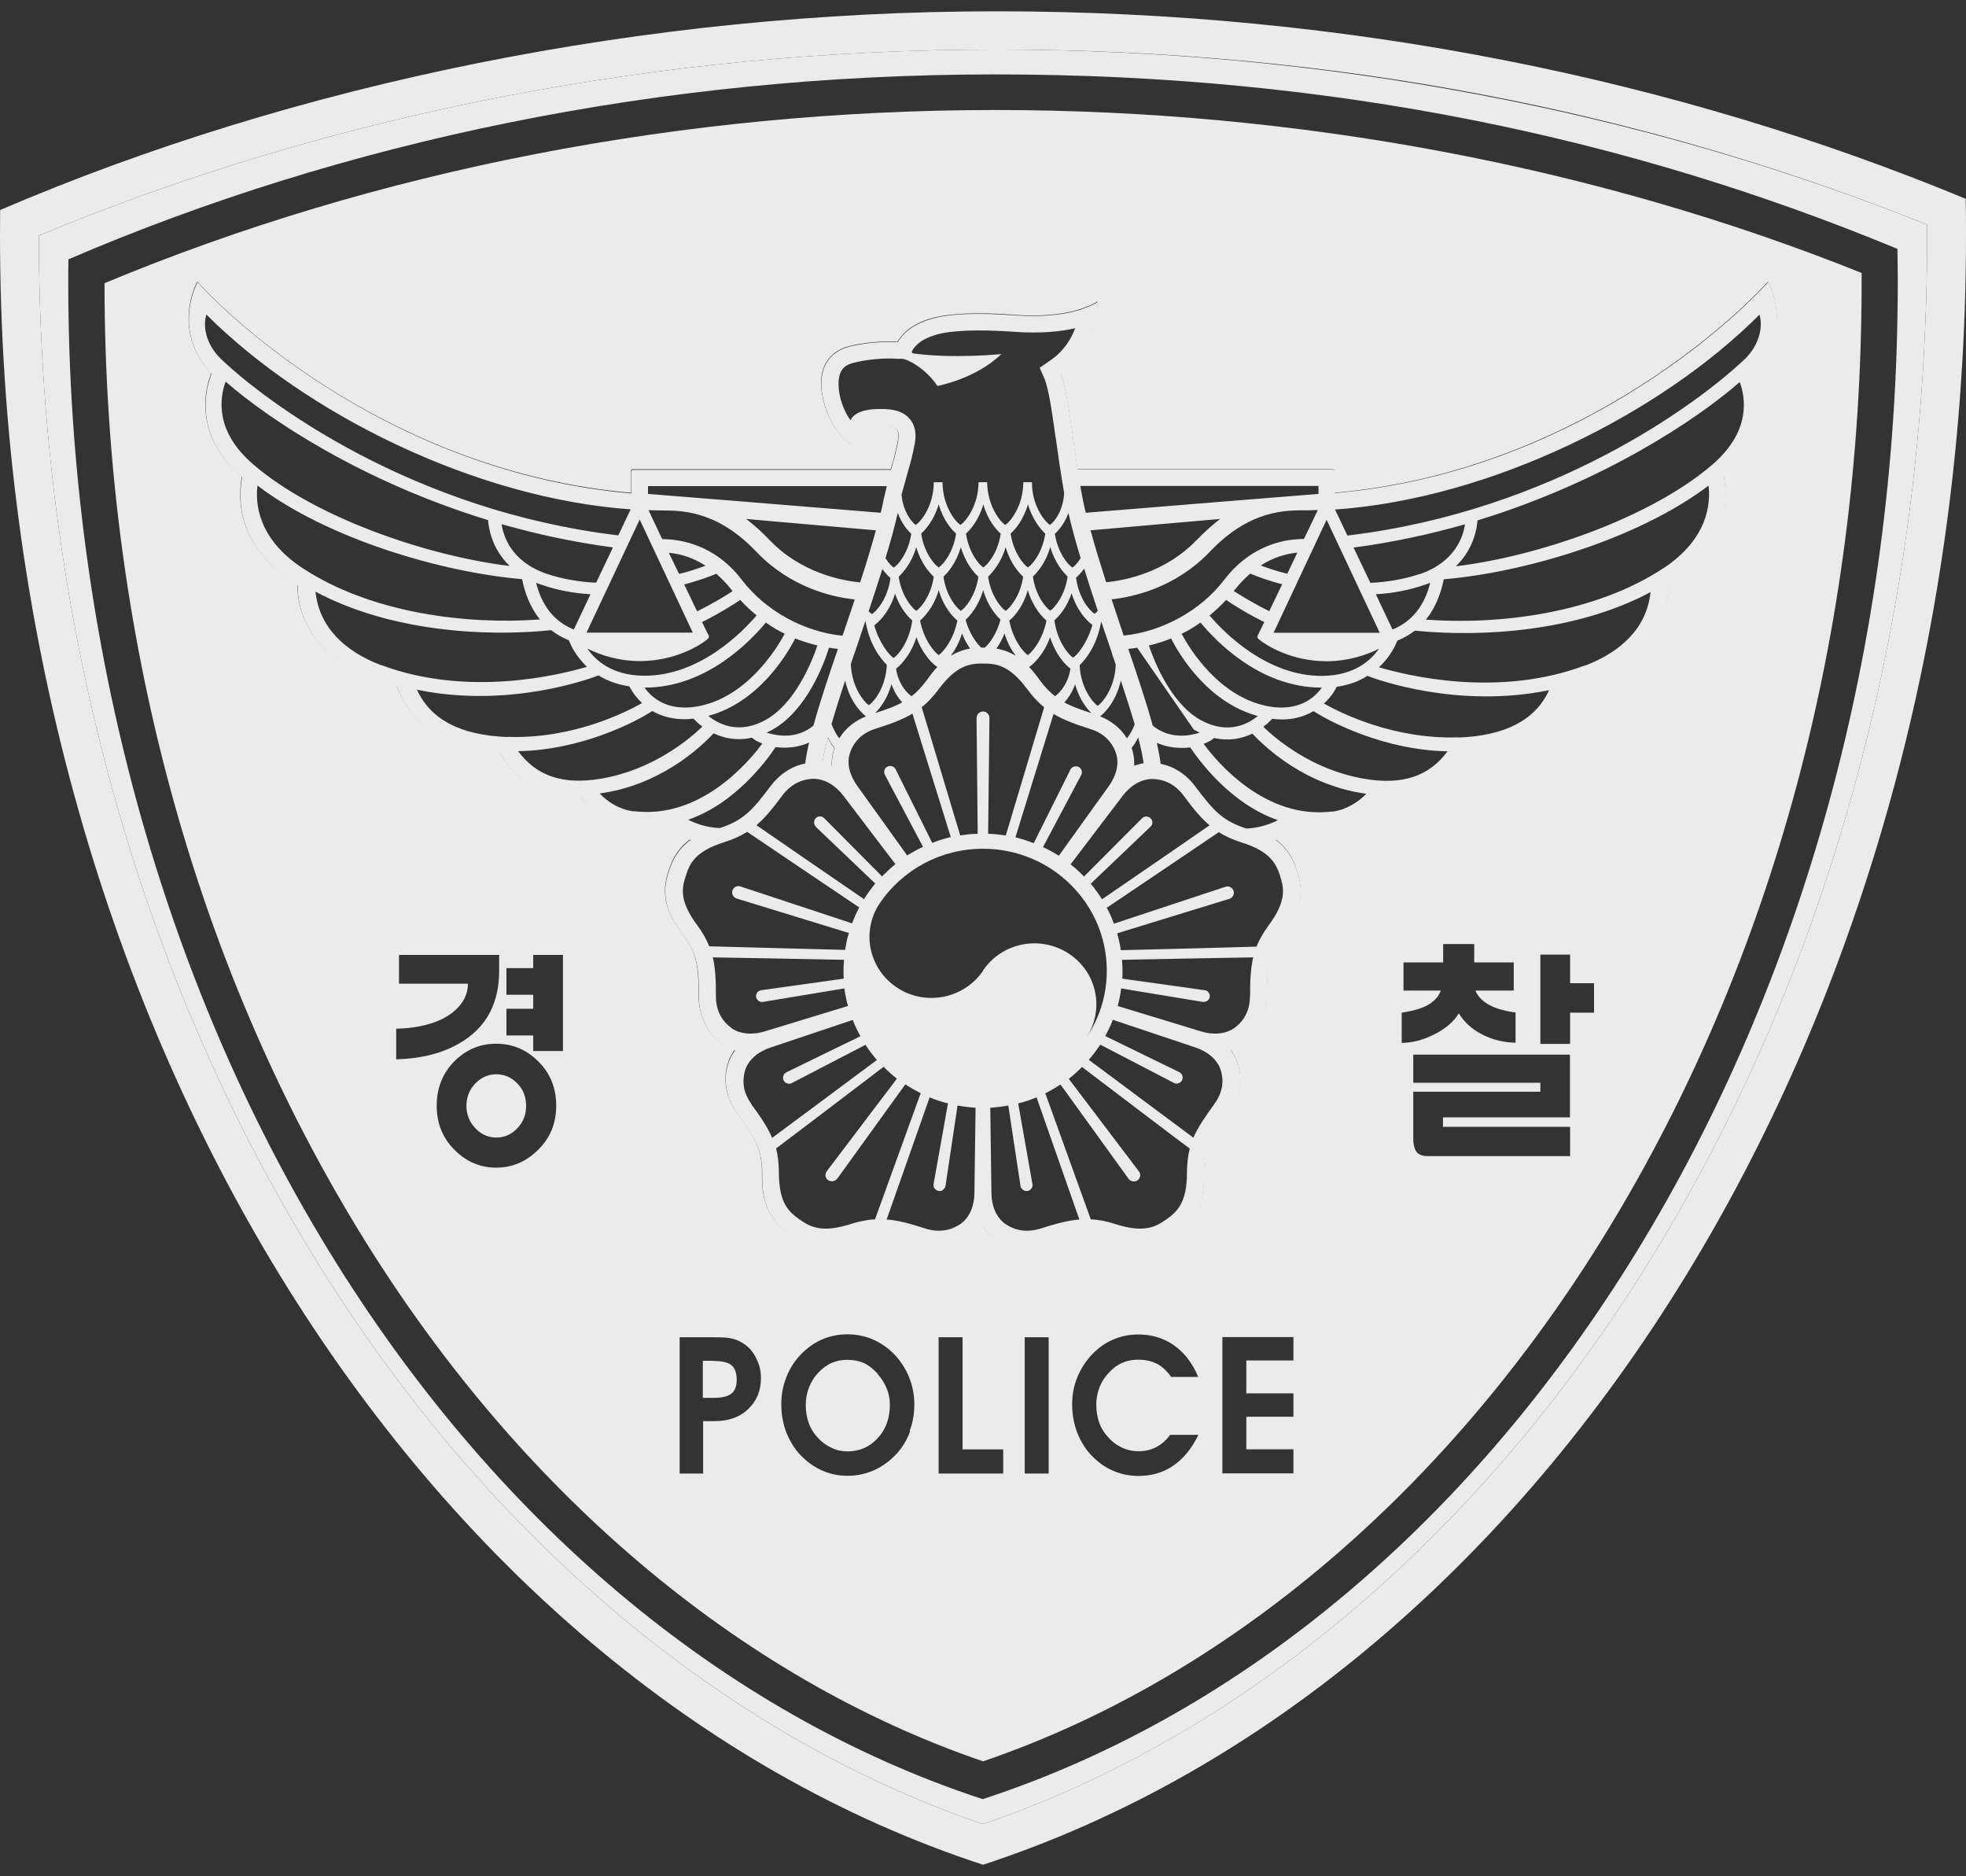 <svg width="87" height="83" viewBox="0 0 87 83" fill="none" xmlns="http://www.w3.org/2000/svg">
<rect x="0" y="0" width="87" height="83" fill="#333333" stroke="none"/>
<g opacity="0.9" clip-path="url(#clip0_17_11857)">
<path d="M86.985 8.795C74.224 3.507 59.611 0.5 44.092 0.5C28.573 0.5 13.054 3.694 0.007 9.291C0.007 9.651 0 10.011 0 10.37C0 45.126 18.495 74.32 43.5 82.5C68.504 74.32 87 45.126 87 10.378C87 9.853 87 9.327 86.985 8.802V8.795ZM73.156 55.529C65.63 67.824 55.121 76.73 43.5 80.701C31.886 76.737 21.37 67.824 13.844 55.529C5.917 42.579 1.726 26.982 1.719 10.421C14.649 5.04 29.268 2.191 44.092 2.191C58.917 2.191 72.659 4.874 85.281 9.939C85.281 10.111 85.281 10.37 85.281 10.37C85.281 26.946 81.091 42.565 73.156 55.529Z" fill="white"/>
<path d="M21.964 47.529C21.613 47.529 21.314 47.659 21.05 47.918C20.78 48.191 20.641 48.529 20.641 48.925C20.641 49.321 20.78 49.652 21.05 49.932C21.314 50.198 21.613 50.328 21.964 50.328C22.315 50.328 22.615 50.198 22.878 49.932C23.149 49.659 23.281 49.328 23.281 48.925C23.281 48.522 23.149 48.184 22.878 47.918C22.623 47.659 22.315 47.529 21.964 47.529Z" fill="white"/>
<path d="M38.859 60.802C38.662 60.579 38.457 60.414 38.245 60.313C38.026 60.212 37.777 60.162 37.499 60.162C37.243 60.162 37.017 60.205 36.804 60.299C36.585 60.392 36.395 60.536 36.227 60.716C36.036 60.91 35.898 61.133 35.803 61.378C35.707 61.623 35.656 61.882 35.656 62.155C35.656 62.443 35.7 62.709 35.788 62.953C35.876 63.198 36.007 63.414 36.183 63.601C36.358 63.795 36.563 63.946 36.797 64.054C37.017 64.162 37.251 64.213 37.499 64.213C38.04 64.213 38.486 64.018 38.845 63.623C39.203 63.234 39.379 62.738 39.379 62.148C39.379 61.896 39.335 61.658 39.24 61.435C39.152 61.212 39.028 61.004 38.852 60.81L38.859 60.802Z" fill="white"/>
<path d="M31.577 60.205H31.102V61.845H31.555C31.928 61.845 32.191 61.788 32.352 61.666C32.52 61.543 32.601 61.335 32.601 61.04C32.601 60.745 32.52 60.514 32.359 60.392C32.206 60.27 31.943 60.212 31.584 60.212L31.577 60.205Z" fill="white"/>
<path d="M36.924 33.104C36.822 32.982 36.727 32.824 36.632 32.637C36.522 33.054 36.441 33.443 36.383 33.781C36.485 33.802 36.595 33.824 36.697 33.852C36.734 33.867 36.77 33.874 36.807 33.889C36.807 33.852 36.807 33.809 36.807 33.773C36.807 33.55 36.844 33.335 36.909 33.133C36.909 33.119 36.917 33.104 36.924 33.09V33.104Z" fill="white"/>
<path d="M44.093 2.191C29.268 2.191 14.649 5.04 1.719 10.422C1.726 26.983 5.917 42.573 13.844 55.529C21.37 67.825 31.879 76.731 43.5 80.702C55.114 76.738 65.63 67.825 73.156 55.529C81.091 42.566 85.281 26.947 85.281 10.371C85.281 10.371 85.281 10.112 85.281 9.94C72.651 4.875 58.441 2.191 44.093 2.191ZM43.5 79.602C20.229 71.983 3.021 44.825 3.021 12.479C3.021 12.141 3.021 11.81 3.028 11.472C15.161 6.263 29.151 3.292 44.049 3.292C58.946 3.292 72.088 6.091 83.965 11.011C83.972 11.501 83.98 11.99 83.98 12.479C83.98 44.817 66.771 71.983 43.5 79.594V79.602Z" fill="white"/>
<path d="M44.051 4.867C30.266 4.867 16.655 7.515 4.625 12.529C4.632 27.939 8.53 42.45 15.909 54.5C22.909 65.939 32.694 74.234 43.503 77.925C54.312 74.234 64.097 65.939 71.096 54.5C78.483 42.435 82.381 27.903 82.381 12.479C82.381 12.479 82.381 12.234 82.381 12.076C70.636 7.364 57.406 4.867 44.051 4.867ZM17.657 43.522V42.248H22.089V42.953C22.089 44.328 21.57 45.356 20.532 46.033C19.749 46.551 18.755 46.831 17.533 46.867V45.515C18.608 45.479 19.427 45.248 19.998 44.817C20.466 44.457 20.707 44.018 20.707 43.522H17.657ZM23.779 50.903C23.259 51.407 22.652 51.659 21.958 51.659C21.263 51.659 20.656 51.407 20.144 50.903C19.596 50.371 19.325 49.709 19.325 48.918C19.325 48.126 19.596 47.45 20.144 46.917C20.656 46.421 21.263 46.176 21.958 46.176C22.652 46.176 23.259 46.421 23.779 46.917C24.335 47.45 24.613 48.112 24.613 48.918C24.613 49.723 24.335 50.378 23.779 50.903ZM24.912 46.5H23.596V45.81H22.411V44.63H23.596V44.011H22.411V42.831H23.596V42.248H24.912V46.5ZM33.118 62.335C32.745 62.694 32.248 62.874 31.626 62.874H31.114V65.191H30.076V59.162H31.48C31.816 59.162 32.065 59.169 32.226 59.191C32.474 59.227 32.679 59.299 32.855 59.414C33.103 59.558 33.301 59.774 33.447 60.061C33.601 60.342 33.674 60.644 33.674 60.968C33.674 61.522 33.491 61.975 33.118 62.328V62.335ZM40.278 63.313C40.146 63.68 39.956 64.004 39.707 64.284C39.407 64.615 39.078 64.86 38.705 65.033C38.332 65.205 37.93 65.292 37.506 65.292C37.082 65.292 36.68 65.205 36.307 65.025C35.934 64.846 35.605 64.587 35.312 64.256C35.078 63.968 34.895 63.644 34.763 63.285C34.639 62.917 34.573 62.529 34.573 62.126C34.573 61.702 34.646 61.306 34.8 60.925C34.946 60.543 35.166 60.205 35.458 59.903C35.743 59.615 36.051 59.4 36.387 59.256C36.738 59.105 37.111 59.033 37.499 59.033C37.886 59.033 38.267 59.105 38.618 59.256C38.969 59.407 39.283 59.623 39.568 59.91C39.854 60.212 40.073 60.551 40.227 60.925C40.38 61.306 40.461 61.702 40.461 62.126C40.461 62.551 40.395 62.939 40.256 63.306L40.278 63.313ZM44.403 65.191H41.536V59.162H42.596V64.126H44.395V65.191H44.403ZM46.406 65.191H45.346V59.162H46.406V65.191ZM51.921 64.846C51.474 65.148 50.963 65.299 50.385 65.299C49.953 65.299 49.558 65.213 49.178 65.033C48.805 64.86 48.476 64.601 48.184 64.263C47.942 63.975 47.767 63.651 47.635 63.292C47.511 62.925 47.445 62.536 47.445 62.133C47.445 61.709 47.518 61.313 47.672 60.939C47.825 60.558 48.045 60.22 48.337 59.91C48.615 59.623 48.922 59.407 49.266 59.263C49.617 59.112 49.983 59.04 50.377 59.04C50.97 59.04 51.489 59.198 51.935 59.508C52.403 59.831 52.762 60.299 53.025 60.918H51.826C51.635 60.651 51.423 60.45 51.182 60.328C50.941 60.212 50.67 60.155 50.363 60.155C50.114 60.155 49.88 60.198 49.668 60.292C49.449 60.385 49.259 60.529 49.09 60.709C48.9 60.903 48.754 61.126 48.659 61.371C48.564 61.615 48.513 61.874 48.513 62.148C48.513 62.435 48.556 62.702 48.644 62.946C48.732 63.191 48.871 63.407 49.047 63.594C49.215 63.788 49.419 63.939 49.654 64.047C49.88 64.155 50.114 64.205 50.363 64.205C50.663 64.205 50.926 64.148 51.16 64.025C51.394 63.903 51.606 63.723 51.782 63.479H53.032C52.74 64.083 52.367 64.543 51.906 64.853L51.921 64.846ZM57.237 60.191H55.153V61.644H57.237V62.68H55.153V64.119H57.237V65.184H54.093V59.155H57.237V60.191ZM62.028 46.133V44.802C62.562 44.723 62.971 44.601 63.256 44.421C63.505 44.263 63.673 44.061 63.761 43.824H62.108V42.579H63.863V41.767H65.238V42.579H66.986V43.824H65.29C65.385 44.054 65.56 44.256 65.823 44.414C66.123 44.601 66.54 44.723 67.067 44.795V46.133C66.525 46.119 66.028 45.997 65.575 45.759C65.121 45.522 64.785 45.212 64.558 44.831C64.324 45.212 63.951 45.529 63.447 45.774C62.978 46.011 62.503 46.133 62.02 46.141L62.028 46.133ZM69.48 49.435H63.856V49.853H69.48V51.148H63.183C62.964 51.148 62.81 51.097 62.708 50.989C62.598 50.86 62.54 50.651 62.54 50.356V48.299H68.164V47.903H62.54V46.659H69.473V49.435H69.48ZM70.54 44.802H69.48V46.184H68.164V42.234H69.48V43.5H70.54V44.802ZM76.281 21.083C76.318 21.277 76.355 21.572 76.355 21.889C76.355 22.925 75.974 24.457 74.036 25.73C74.036 25.73 73.897 25.817 73.81 25.874C73.846 26.285 73.788 29.27 69.436 30.328C69.005 31.558 67.805 33.119 64.873 33.313C64.053 34.63 62.861 35.306 61.245 35.292C60.858 35.882 60.104 36.356 59.205 36.572C58.612 36.709 58.013 36.723 57.42 36.608C57.23 36.759 56.894 36.953 56.44 37.126C56.44 37.126 56.44 37.126 56.433 37.126C56.952 37.5 57.208 37.953 57.384 38.493C57.669 39.349 57.669 40.169 56.748 41.349C56.433 41.767 56.258 42.133 56.17 42.543C56.075 42.953 56.06 43.414 56.06 44.083C56.06 44.5 55.972 44.903 55.797 45.256C55.629 45.608 55.373 45.917 55.058 46.133C54.883 46.263 54.678 46.371 54.458 46.443C54.59 46.63 54.7 46.831 54.766 47.033C54.89 47.4 54.912 47.788 54.839 48.169C54.766 48.558 54.605 48.925 54.349 49.27C53.954 49.81 53.683 50.198 53.515 50.579C53.347 50.975 53.274 51.364 53.274 51.882C53.31 53.371 52.82 54.026 52.074 54.558C51.328 55.09 50.546 55.342 49.12 54.853C48.615 54.694 48.227 54.637 47.789 54.68C47.372 54.716 46.911 54.846 46.267 55.047C45.858 55.176 45.448 55.22 45.053 55.162C44.658 55.119 44.285 54.975 43.978 54.752C43.795 54.623 43.635 54.464 43.496 54.277C43.357 54.464 43.196 54.615 43.013 54.752C42.706 54.975 42.325 55.119 41.938 55.162C41.536 55.22 41.133 55.184 40.724 55.047C40.08 54.838 39.62 54.716 39.195 54.68C38.764 54.637 38.369 54.694 37.864 54.853C36.438 55.342 35.656 55.09 34.91 54.558C34.164 54.026 33.681 53.371 33.718 51.882C33.718 51.364 33.645 50.975 33.469 50.579C33.301 50.198 33.038 49.81 32.635 49.27C32.379 48.925 32.218 48.558 32.145 48.169C32.072 47.788 32.094 47.4 32.211 47.033C32.277 46.824 32.379 46.63 32.518 46.443C32.299 46.371 32.094 46.263 31.911 46.133C31.604 45.917 31.348 45.608 31.18 45.256C31.012 44.903 30.917 44.5 30.917 44.083C30.917 43.414 30.895 42.953 30.807 42.543C30.712 42.133 30.544 41.767 30.229 41.349C29.308 40.169 29.308 39.356 29.593 38.493C29.776 37.961 30.024 37.5 30.551 37.126H30.544C30.09 36.953 29.747 36.759 29.564 36.608C28.971 36.723 28.372 36.709 27.779 36.572C26.88 36.356 26.134 35.882 25.739 35.292C24.122 35.306 22.93 34.63 22.111 33.313C19.179 33.119 17.987 31.551 17.548 30.328C13.189 29.27 13.138 26.277 13.167 25.874C13.079 25.817 12.948 25.73 12.948 25.73C11.01 24.457 10.629 22.918 10.629 21.889C10.629 21.579 10.666 21.277 10.702 21.083C8.611 19.349 9.035 17.277 9.349 16.515C9.349 16.5 9.342 16.5 9.342 16.5C8.56 15.68 8.348 14.81 8.348 14.097C8.348 13.148 8.728 12.457 8.735 12.457C10.249 14.169 17.423 20.896 27.925 21.802V20.838C27.925 20.781 27.955 20.759 28.006 20.759H39.415C39.444 20.659 39.459 20.594 39.466 20.587C39.642 20.018 39.729 19.486 39.737 19.464C39.773 19.241 39.751 19.083 39.678 18.989C39.598 18.889 39.422 18.831 39.188 18.824H38.837C37.784 18.846 37.674 19.543 37.667 19.572L37.652 19.687L37.565 19.608C37.118 19.227 36.782 18.738 36.562 18.141C36.394 17.673 36.336 17.227 36.336 16.968C36.336 16.515 36.446 16.162 36.658 15.889C36.87 15.608 37.17 15.421 37.586 15.313C38.201 15.155 39.049 15.076 39.707 15.119C39.795 14.989 39.919 14.802 40.146 14.615C40.409 14.4 40.739 14.227 41.163 14.097C41.543 13.982 42.069 13.903 42.728 13.874C43.357 13.853 44.095 13.86 44.914 13.932C46.443 14.033 47.401 13.831 47.935 13.63C47.935 13.63 48.308 13.493 48.461 13.4L48.556 13.342V13.457C48.556 13.982 48.417 14.572 48.14 15.105C47.847 15.68 47.43 16.162 46.933 16.515C47.152 17.09 47.291 18.054 47.452 19.162C47.452 19.162 47.467 19.285 47.467 19.292C47.525 19.738 47.598 20.241 47.679 20.759H58.971C59.022 20.759 59.051 20.781 59.051 20.838V21.802C69.546 20.889 76.72 14.162 78.234 12.457C78.242 12.457 78.622 13.148 78.622 14.097C78.622 14.81 78.41 15.673 77.627 16.5C77.627 16.5 77.627 16.5 77.62 16.515C77.934 17.285 78.359 19.349 76.26 21.083H76.281Z" fill="white"/>
<path d="M78.634 14.111C78.634 13.161 78.253 12.471 78.246 12.471C76.732 14.183 69.558 20.91 59.063 21.816V20.852C59.063 20.794 59.034 20.773 58.983 20.773H47.691C47.61 20.255 47.537 19.751 47.479 19.312L47.464 19.183C47.303 18.068 47.164 17.104 46.945 16.535C47.442 16.19 47.859 15.701 48.151 15.125C48.422 14.593 48.576 14.003 48.568 13.478V13.363L48.473 13.42C48.327 13.514 47.954 13.643 47.947 13.651C47.413 13.852 46.455 14.053 44.926 13.953C44.1 13.888 43.361 13.874 42.74 13.895C42.081 13.924 41.562 14.003 41.175 14.118C40.75 14.255 40.421 14.42 40.158 14.636C39.931 14.816 39.807 15.01 39.719 15.14C39.061 15.097 38.213 15.176 37.598 15.334C37.181 15.442 36.882 15.629 36.669 15.91C36.457 16.183 36.355 16.543 36.348 16.982C36.348 17.255 36.406 17.694 36.574 18.161C36.794 18.759 37.123 19.248 37.576 19.629L37.664 19.708L37.679 19.593C37.679 19.593 37.796 18.866 38.849 18.845H39.2C39.441 18.852 39.609 18.91 39.69 19.01C39.77 19.097 39.785 19.262 39.748 19.485C39.748 19.507 39.653 20.039 39.478 20.607C39.478 20.607 39.456 20.686 39.427 20.787H28.018C27.974 20.787 27.937 20.809 27.937 20.866V21.83C17.435 20.917 10.261 14.19 8.747 12.485C8.74 12.485 8.359 13.176 8.359 14.125C8.359 14.838 8.571 15.701 9.354 16.528C9.354 16.528 9.354 16.528 9.361 16.543C9.047 17.312 8.623 19.377 10.714 21.111C10.678 21.305 10.641 21.6 10.641 21.917C10.641 22.953 11.021 24.485 12.96 25.759C12.96 25.759 13.098 25.845 13.179 25.902C13.15 26.312 13.201 29.298 17.56 30.356C17.991 31.586 19.191 33.147 22.123 33.341C22.942 34.658 24.134 35.334 25.751 35.32C26.138 35.91 26.892 36.384 27.791 36.6C28.383 36.737 28.983 36.751 29.576 36.636C29.758 36.787 30.102 36.981 30.555 37.154C30.555 37.154 30.555 37.154 30.563 37.154C30.044 37.528 29.788 37.981 29.605 38.521C29.32 39.377 29.32 40.197 30.241 41.377C30.555 41.794 30.724 42.161 30.819 42.571C30.914 42.981 30.928 43.442 30.928 44.111C30.928 44.528 31.016 44.931 31.192 45.284C31.36 45.636 31.616 45.946 31.923 46.161C32.106 46.291 32.303 46.399 32.53 46.471C32.391 46.658 32.289 46.859 32.223 47.061C32.106 47.428 32.077 47.816 32.157 48.197C32.23 48.586 32.391 48.953 32.647 49.298C33.042 49.838 33.305 50.226 33.481 50.607C33.649 51.003 33.73 51.392 33.73 51.91C33.693 53.399 34.176 54.053 34.922 54.586C35.667 55.118 36.45 55.37 37.876 54.881C38.381 54.722 38.776 54.665 39.207 54.708C39.631 54.744 40.085 54.874 40.736 55.075C41.145 55.205 41.547 55.248 41.95 55.19C42.345 55.147 42.718 55.003 43.025 54.78C43.208 54.651 43.368 54.492 43.508 54.305C43.646 54.492 43.807 54.643 43.99 54.78C44.297 55.003 44.67 55.147 45.065 55.19C45.468 55.248 45.87 55.212 46.279 55.075C46.923 54.866 47.384 54.744 47.8 54.708C48.232 54.665 48.627 54.722 49.132 54.881C50.558 55.37 51.347 55.118 52.086 54.586C52.825 54.053 53.315 53.399 53.285 51.91C53.285 51.392 53.359 51.003 53.527 50.607C53.695 50.226 53.958 49.838 54.361 49.298C54.609 48.953 54.777 48.586 54.85 48.197C54.924 47.816 54.902 47.428 54.777 47.061C54.712 46.852 54.609 46.658 54.47 46.471C54.69 46.399 54.894 46.291 55.07 46.161C55.384 45.946 55.64 45.636 55.809 45.284C55.984 44.931 56.072 44.528 56.072 44.111C56.072 43.442 56.094 42.981 56.182 42.571C56.277 42.161 56.445 41.794 56.759 41.377C57.681 40.197 57.681 39.384 57.396 38.521C57.213 37.989 56.964 37.528 56.445 37.154H56.452C56.906 36.981 57.242 36.787 57.432 36.636C58.025 36.751 58.624 36.737 59.217 36.6C60.116 36.384 60.87 35.91 61.257 35.32C62.873 35.334 64.065 34.658 64.885 33.341C67.817 33.147 69.017 31.579 69.448 30.356C73.799 29.298 73.858 26.305 73.822 25.902C73.909 25.845 74.048 25.759 74.048 25.759C75.986 24.485 76.367 22.945 76.367 21.917C76.367 21.607 76.33 21.305 76.293 21.111C78.385 19.377 77.961 17.305 77.654 16.543C77.654 16.528 77.661 16.528 77.661 16.528C78.444 15.708 78.656 14.838 78.656 14.125L78.634 14.111ZM61.052 27.996H56.357L56.372 27.967L58.705 22.996L61.06 28.003L61.052 27.996ZM62.83 25.392C62.135 25.629 61.389 25.751 60.643 25.787L59.897 24.226C61.637 23.996 63.283 23.636 64.826 23.197C64.76 23.701 64.416 24.852 62.837 25.399L62.83 25.392ZM63.29 25.787C63.034 26.809 62.478 27.5 61.623 27.852L60.884 26.291C61.615 26.248 62.34 26.118 63.02 25.881C63.115 25.852 63.202 25.816 63.29 25.787ZM50.916 36.205C50.865 36.154 50.799 36.125 50.726 36.125C50.697 36.125 50.667 36.125 50.638 36.14C50.594 36.154 50.565 36.169 50.536 36.205L47.969 38.78C47.786 38.586 47.588 38.406 47.376 38.24L49.673 35.219C50.002 34.78 50.477 34.471 50.974 34.464C51.508 34.464 51.998 34.694 52.371 35.19C52.788 35.758 53.132 36.183 53.527 36.514C52.7 37.089 50.645 38.499 48.766 39.787C48.62 39.55 48.451 39.32 48.269 39.097L50.916 36.571C50.967 36.528 50.996 36.456 50.996 36.392C50.996 36.32 50.967 36.255 50.916 36.205ZM47.859 34.075C47.837 34.01 47.793 33.96 47.735 33.931C47.661 33.895 47.596 33.895 47.523 33.917C47.457 33.938 47.406 33.981 47.369 34.046L45.745 37.305C45.482 37.197 45.212 37.118 44.934 37.046C45.599 34.888 46.331 32.528 46.623 31.586C47.062 31.852 47.581 32.039 48.254 32.255C48.854 32.442 49.219 32.83 49.388 33.334C49.541 33.794 49.387 34.341 49.066 34.78L46.857 37.859C46.638 37.722 46.404 37.593 46.155 37.478L47.844 34.291C47.866 34.255 47.874 34.212 47.874 34.169C47.874 34.14 47.874 34.111 47.859 34.082V34.075ZM43.5 31.478C43.339 31.478 43.215 31.615 43.215 31.766L43.266 36.888C43.003 36.888 42.747 36.924 42.491 36.96C41.803 34.687 41.057 32.161 40.787 31.291C41.05 31.082 41.291 30.823 41.54 30.492C42.345 29.413 42.93 29.356 43.5 29.356C44.071 29.356 44.656 29.413 45.46 30.492C45.702 30.823 45.95 31.082 46.206 31.291C45.95 32.161 45.19 34.679 44.509 36.96C44.254 36.924 43.99 36.895 43.727 36.888L43.785 31.766C43.785 31.615 43.661 31.478 43.508 31.478H43.5ZM39.156 34.276L40.845 37.464C40.604 37.579 40.37 37.708 40.143 37.845L37.935 34.766C37.613 34.32 37.452 33.78 37.613 33.32C37.774 32.816 38.147 32.428 38.746 32.24C39.427 32.025 39.939 31.838 40.377 31.571C40.67 32.514 41.401 34.881 42.074 37.032C41.796 37.104 41.518 37.183 41.255 37.291L39.631 34.032C39.602 33.967 39.544 33.924 39.478 33.902C39.412 33.881 39.339 33.881 39.273 33.917C39.207 33.946 39.163 34.003 39.141 34.061C39.134 34.089 39.127 34.118 39.127 34.147C39.127 34.19 39.134 34.233 39.156 34.269V34.276ZM36.084 36.564L38.732 39.089C38.549 39.312 38.388 39.535 38.234 39.78C36.355 38.492 34.3 37.082 33.474 36.507C33.868 36.176 34.205 35.751 34.629 35.183C35.002 34.687 35.492 34.464 36.026 34.456C36.523 34.464 37.006 34.78 37.328 35.212L39.624 38.233C39.412 38.399 39.222 38.586 39.032 38.773L36.472 36.197C36.472 36.197 36.406 36.147 36.37 36.133C36.34 36.125 36.311 36.118 36.282 36.118C36.209 36.118 36.15 36.147 36.099 36.197C36.048 36.255 36.026 36.312 36.026 36.384C36.026 36.449 36.048 36.521 36.099 36.564H36.084ZM55.794 25.017C56.291 24.694 56.84 24.507 57.41 24.449L56.964 25.384C56.503 25.269 56.108 25.14 55.794 25.017ZM56.737 25.852L56.167 27.039C55.465 26.694 54.902 26.341 54.595 26.147C54.624 26.118 54.646 26.075 54.682 26.046C54.88 25.802 55.099 25.571 55.326 25.377C55.677 25.528 56.167 25.701 56.745 25.852H56.737ZM54.17 25.658C53.117 27.039 51.377 27.96 49.724 28.118C49.548 27.579 49.365 27.046 49.19 26.514C50.155 26.413 52.02 26.003 53.549 24.399C54.499 23.406 55.728 22.571 57.498 22.579C57.769 22.579 58.047 22.579 58.317 22.564L57.703 23.845C56.503 23.845 55.172 24.341 54.17 25.658ZM50.09 33.125C50.09 33.125 50.082 33.104 50.075 33.089C50.177 32.967 50.28 32.809 50.367 32.622C50.477 33.039 50.558 33.428 50.609 33.766C50.506 33.787 50.397 33.809 50.302 33.838C50.265 33.852 50.228 33.859 50.192 33.874C50.192 33.838 50.192 33.794 50.192 33.758C50.192 33.535 50.155 33.32 50.09 33.118V33.125ZM49.87 32.665C49.607 32.24 49.197 31.895 48.685 31.694C48.78 31.622 49.373 31.125 49.599 30.111C49.826 30.794 50.038 31.449 50.214 32.046C50.119 32.298 49.995 32.507 49.87 32.665ZM36.816 33.874C36.816 33.874 36.743 33.845 36.706 33.838C36.604 33.802 36.501 33.78 36.392 33.766C36.443 33.428 36.531 33.039 36.64 32.622C36.728 32.809 36.83 32.967 36.933 33.089C36.933 33.104 36.925 33.118 36.918 33.133C36.852 33.334 36.816 33.543 36.816 33.773C36.816 33.809 36.816 33.852 36.816 33.888V33.874ZM36.794 32.046C36.969 31.442 37.174 30.787 37.401 30.111C37.627 31.133 38.22 31.622 38.322 31.694C37.81 31.895 37.401 32.24 37.138 32.665C37.02 32.507 36.896 32.298 36.801 32.046H36.794ZM37.65 29.384C37.701 29.233 37.752 29.075 37.803 28.931L37.818 28.895C37.979 28.427 38.132 27.953 38.293 27.478C38.293 27.478 38.293 27.485 38.3 27.485C38.483 28.535 38.973 29.147 39.244 29.413C39.2 30.413 38.673 31.053 38.447 31.197C38.227 31.053 37.686 30.392 37.65 29.37V29.384ZM39.449 30.269C39.573 30.615 39.748 30.881 39.924 31.075C39.602 31.255 39.215 31.392 38.724 31.55C38.929 31.348 39.266 30.931 39.449 30.269ZM39.653 29.579C39.712 29.543 40.26 29.118 40.553 28.19C40.86 29.053 41.387 29.449 41.423 29.471L41.482 29.507C41.321 29.672 41.167 29.866 41.014 30.089C40.787 30.392 40.575 30.622 40.334 30.802C40.048 30.593 39.734 30.169 39.653 29.579ZM40.714 27.456C40.867 27.327 41.313 26.895 41.54 26.111C41.767 26.895 42.206 27.327 42.367 27.456C42.198 28.305 41.738 28.852 41.54 28.982C41.343 28.852 40.882 28.305 40.714 27.456ZM42.571 28.025C42.674 28.291 42.805 28.521 42.93 28.694C42.718 28.73 42.491 28.794 42.264 28.91C42.198 28.945 42.14 28.974 42.074 29.01C42.25 28.78 42.44 28.456 42.571 28.025ZM42.74 27.413C42.922 27.241 43.303 26.823 43.508 26.111C43.712 26.823 44.093 27.241 44.275 27.413C44.107 28.046 43.785 28.471 43.581 28.651C43.551 28.651 43.529 28.651 43.5 28.651C43.471 28.651 43.449 28.651 43.42 28.651C43.222 28.471 42.901 28.046 42.725 27.413H42.74ZM44.451 28.025C44.583 28.456 44.773 28.78 44.948 29.01C44.89 28.974 44.824 28.945 44.758 28.91C44.531 28.794 44.305 28.73 44.093 28.694C44.217 28.521 44.349 28.291 44.451 28.025ZM44.663 27.456C44.824 27.327 45.263 26.895 45.482 26.111C45.716 26.895 46.155 27.327 46.309 27.456C46.14 28.305 45.68 28.852 45.482 28.982C45.285 28.852 44.824 28.305 44.663 27.456ZM45.599 29.471C45.599 29.471 46.162 29.053 46.469 28.19C46.762 29.118 47.31 29.543 47.369 29.579C47.288 30.169 46.967 30.593 46.689 30.802C46.447 30.615 46.235 30.392 46.009 30.089C45.855 29.866 45.694 29.672 45.541 29.507L45.599 29.471ZM47.574 30.269C47.757 30.938 48.093 31.348 48.298 31.55C47.808 31.392 47.42 31.255 47.098 31.075C47.281 30.881 47.457 30.615 47.574 30.269ZM47.779 29.427C48.056 29.161 48.546 28.55 48.729 27.5C48.729 27.5 48.729 27.5 48.729 27.492C48.89 27.96 49.051 28.442 49.212 28.91V28.945C49.27 29.089 49.322 29.241 49.373 29.399C49.344 30.413 48.802 31.075 48.576 31.226C48.356 31.082 47.822 30.435 47.779 29.442V29.427ZM52.964 23.881C51.581 25.327 49.797 25.679 48.949 25.759C48.693 24.953 48.451 24.176 48.261 23.463C49.607 23.341 53.351 23.017 53.995 22.96C53.651 23.219 53.278 23.557 52.964 23.888V23.881ZM48.576 27.032C48.517 27.089 48.473 27.14 48.437 27.154C48.225 27.032 47.727 26.449 47.618 25.557C47.683 25.5 47.822 25.37 47.976 25.161C48.166 25.766 48.371 26.392 48.583 27.032H48.576ZM48.342 27.651C48.108 28.463 47.676 28.974 47.486 29.097C47.281 28.96 46.784 28.384 46.66 27.442C46.821 27.305 47.193 26.924 47.42 26.248C47.713 27.204 48.305 27.622 48.342 27.651ZM46.477 27.017C46.279 26.888 45.819 26.341 45.709 25.507C45.899 25.327 46.279 24.91 46.477 24.197C46.681 24.91 47.062 25.334 47.245 25.507C47.128 26.341 46.674 26.888 46.477 27.017ZM45.489 25.104C45.299 24.982 44.846 24.442 44.721 23.607C44.912 23.435 45.285 23.025 45.489 22.312C45.702 23.025 46.075 23.442 46.257 23.607C46.133 24.435 45.687 24.982 45.489 25.104ZM45.277 25.514C45.16 26.348 44.7 26.895 44.502 27.025C44.297 26.895 43.844 26.348 43.727 25.514C43.91 25.334 44.297 24.917 44.502 24.204C44.707 24.917 45.087 25.341 45.277 25.514ZM43.515 25.104C43.317 24.982 42.871 24.442 42.747 23.607C42.937 23.435 43.31 23.025 43.515 22.312C43.712 23.025 44.093 23.442 44.283 23.607C44.166 24.435 43.712 24.982 43.515 25.104ZM43.295 25.514C43.178 26.348 42.725 26.895 42.52 27.025C42.323 26.895 41.862 26.348 41.752 25.514C41.942 25.334 42.315 24.917 42.52 24.204C42.725 24.917 43.105 25.341 43.295 25.514ZM41.54 25.104C41.343 24.982 40.889 24.442 40.765 23.607C40.955 23.435 41.328 23.025 41.54 22.312C41.745 23.025 42.118 23.442 42.308 23.607C42.191 24.435 41.738 24.982 41.54 25.104ZM41.321 25.514C41.204 26.348 40.75 26.895 40.546 27.025C40.348 26.895 39.887 26.348 39.77 25.514C39.961 25.334 40.341 24.917 40.546 24.204C40.75 24.917 41.131 25.341 41.321 25.514ZM40.37 27.456C40.238 28.392 39.756 28.974 39.544 29.111C39.353 28.982 38.922 28.478 38.688 27.665C38.724 27.643 39.317 27.219 39.609 26.262C39.836 26.938 40.217 27.32 40.377 27.456H40.37ZM38.586 27.169C38.549 27.147 38.498 27.104 38.439 27.046C38.651 26.406 38.856 25.78 39.046 25.176C39.193 25.384 39.339 25.514 39.405 25.571C39.295 26.463 38.79 27.046 38.586 27.169ZM38.066 25.766C37.218 25.686 35.434 25.334 34.051 23.888C33.737 23.557 33.364 23.219 33.02 22.96C33.671 23.017 37.401 23.341 38.761 23.463C38.564 24.169 38.33 24.953 38.066 25.759V25.766ZM33.466 24.406C34.995 26.01 36.852 26.42 37.825 26.521C37.65 27.053 37.467 27.586 37.284 28.125C35.631 27.967 33.898 27.053 32.837 25.665C31.843 24.348 30.504 23.859 29.305 23.852L28.698 22.571C28.968 22.579 29.239 22.586 29.517 22.586C31.287 22.579 32.516 23.413 33.466 24.406ZM31.221 25.025C30.907 25.147 30.512 25.284 30.051 25.392L29.597 24.456C30.168 24.507 30.716 24.701 31.214 25.025H31.221ZM31.696 25.384C31.923 25.579 32.135 25.802 32.34 26.053C32.369 26.089 32.391 26.125 32.42 26.154C32.113 26.356 31.55 26.701 30.848 27.046L30.278 25.859C30.855 25.701 31.353 25.535 31.696 25.384ZM31.338 28.075L31.067 27.521C31.85 27.133 32.457 26.744 32.757 26.543C32.991 26.794 33.225 27.017 33.481 27.226C32.874 27.938 30.958 29.924 28.479 29.895C27.06 29.881 26.336 29.197 25.992 28.694C26.533 28.967 27.352 29.248 28.318 29.248C29.868 29.248 30.994 28.543 31.302 28.284C31.404 28.197 31.375 28.133 31.345 28.068L31.338 28.075ZM33.89 27.543C34.154 27.73 34.432 27.895 34.724 28.039C34.373 28.694 33.035 30.895 30.811 31.262C29.473 31.478 28.793 30.809 28.522 30.42C31.294 30.435 33.283 28.276 33.89 27.543ZM35.192 28.248C35.507 28.37 35.828 28.471 36.172 28.557C35.923 29.298 35.192 31.104 33.905 31.838C32.698 32.514 31.799 32.039 31.345 31.672C33.62 31.061 34.878 28.859 35.192 28.241V28.248ZM34.183 32.284C35.697 31.427 36.45 29.406 36.684 28.658C36.816 28.679 36.947 28.694 37.079 28.708C36.669 29.91 36.275 31.082 35.997 32.104C35.229 32.73 34.344 32.55 33.927 32.413C34.007 32.37 34.095 32.327 34.183 32.284ZM49.929 28.708C50.068 28.694 50.199 28.679 50.324 28.658L52.832 32.284C52.92 32.327 53 32.37 53.088 32.413C52.671 32.55 51.786 32.73 51.011 32.104C50.733 31.082 50.338 29.91 49.929 28.708ZM50.843 28.557C51.179 28.478 51.508 28.377 51.823 28.248C52.137 28.866 53.388 31.061 55.662 31.679C55.216 32.039 54.317 32.521 53.11 31.845C51.816 31.104 51.092 29.298 50.843 28.564V28.557ZM52.291 28.039C52.583 27.902 52.861 27.73 53.125 27.543C53.732 28.276 55.721 30.435 58.493 30.42C58.222 30.809 57.542 31.478 56.203 31.262C53.973 30.895 52.635 28.694 52.291 28.039ZM53.534 27.226C53.783 27.017 54.024 26.794 54.258 26.543C54.558 26.744 55.158 27.133 55.948 27.521L55.677 28.075C55.648 28.14 55.611 28.204 55.714 28.291C56.028 28.55 57.147 29.255 58.697 29.255C59.663 29.255 60.482 28.974 61.023 28.701C60.679 29.197 59.948 29.888 58.529 29.902C56.05 29.931 54.134 27.945 53.527 27.233L53.534 27.226ZM58.346 21.5V21.852C58.346 21.852 50.163 22.507 48.049 22.686C47.954 22.305 47.888 21.96 47.83 21.643C47.83 21.593 47.815 21.55 47.808 21.5H58.346ZM47.822 24.694C47.691 24.91 47.544 25.053 47.457 25.111C47.259 24.989 46.806 24.449 46.681 23.615C46.835 23.478 47.098 23.183 47.281 22.701C47.42 23.305 47.603 23.982 47.822 24.694ZM39.236 18.097H38.856C38.673 18.097 37.862 18.111 37.635 18.593C37.467 18.356 37.342 18.104 37.255 17.838C37.16 17.557 37.108 17.262 37.108 16.982C37.108 16.701 37.167 16.492 37.276 16.341C37.379 16.204 37.547 16.104 37.796 16.046C38.352 15.902 39.141 15.83 39.727 15.874H39.924C40.202 15.895 40.999 16.341 41.482 17.075C41.482 17.075 43.171 16.773 44.312 15.665C44.312 15.665 42.176 15.881 40.421 15.636C40.392 15.636 40.326 15.607 40.363 15.528C40.363 15.528 40.363 15.514 40.385 15.485C40.524 15.277 40.743 15.018 41.401 14.816C41.716 14.715 42.191 14.658 42.769 14.629C43.368 14.607 44.078 14.622 44.868 14.679C46.067 14.766 46.952 14.665 47.581 14.521C47.398 14.996 47.069 15.557 46.455 15.96L46.243 16.111L46.009 16.269L46.118 16.521L46.221 16.751C46.411 17.233 46.55 18.19 46.703 19.291L46.725 19.413C46.821 20.111 46.938 20.931 47.084 21.773C47.084 21.794 47.084 21.802 47.091 21.816C47.047 22.593 46.66 23.097 46.462 23.219H46.455C46.228 23.068 45.665 22.377 45.665 21.334H45.285C45.277 22.377 44.721 23.068 44.495 23.219H44.48C44.246 23.068 43.698 22.377 43.683 21.334H43.303C43.295 22.377 42.74 23.068 42.506 23.219H42.498C42.264 23.068 41.716 22.377 41.708 21.334H41.321C41.321 22.377 40.758 23.068 40.531 23.219H40.516C40.334 23.097 39.961 22.622 39.895 21.888C40.026 21.399 40.187 20.838 40.194 20.809C40.385 20.176 40.48 19.622 40.487 19.6C40.56 19.154 40.487 18.802 40.26 18.535C40.041 18.269 39.675 18.118 39.215 18.104L39.236 18.097ZM39.734 22.701C39.909 23.183 40.18 23.485 40.326 23.615C40.202 24.442 39.756 24.989 39.551 25.111C39.463 25.053 39.317 24.91 39.185 24.694C39.405 23.982 39.587 23.305 39.727 22.701H39.734ZM28.669 21.507H39.244C39.193 21.715 39.141 21.924 39.105 22.089V22.097C39.068 22.284 39.024 22.478 38.973 22.686C36.772 22.5 28.676 21.852 28.676 21.852V21.5L28.669 21.507ZM28.31 22.989L30.643 27.96L30.658 27.989H25.955L28.31 22.982V22.989ZM23.995 25.881C24.683 26.118 25.407 26.248 26.131 26.291L25.392 27.852C24.529 27.5 23.981 26.809 23.725 25.787C23.813 25.816 23.9 25.852 23.995 25.881ZM22.196 23.19C23.739 23.629 25.385 23.989 27.125 24.219L26.38 25.78C25.634 25.744 24.888 25.622 24.186 25.384C22.599 24.838 22.269 23.686 22.196 23.183V23.19ZM9.135 13.917C13.523 18.305 21.012 22.046 27.908 22.535L27.36 23.686C18.21 22.593 11.797 17.802 9.793 15.895C9.069 15.204 8.981 14.37 9.135 13.917ZM9.99 16.888C11.899 18.557 16.038 21.312 21.597 23.01C21.619 23.341 21.758 24.276 22.555 25.039C18.905 24.6 13.925 22.895 11.204 20.543C9.515 19.089 9.712 17.643 9.983 16.881L9.99 16.888ZM11.387 21.478C14.525 23.859 19.593 25.327 23.103 25.622C23.227 26.233 23.462 26.874 23.893 27.406C20.712 27.643 16.448 27.154 13.376 25.125C11.402 23.823 11.299 22.262 11.394 21.478H11.387ZM16.88 29.435C15.256 28.823 14.122 27.744 13.961 26.176C17.201 27.91 21.363 28.19 24.39 27.881C24.617 28.053 24.873 28.204 25.173 28.327C25.217 28.449 25.436 28.996 25.977 29.5C24.785 29.852 20.734 30.866 16.88 29.427V29.435ZM22.438 32.607C20.39 32.528 19.052 31.838 18.452 30.514C22.474 31.348 26.043 30.053 26.489 29.881C26.848 30.111 27.301 30.284 27.849 30.363C27.879 30.413 28.047 30.766 28.413 31.104C27.718 31.5 25.348 32.708 22.445 32.6L22.438 32.607ZM22.935 33.233C25.729 33.183 28.12 31.945 28.866 31.456C29.305 31.708 29.905 31.888 30.687 31.794C30.775 31.888 30.907 32.017 31.082 32.147C30.475 32.73 28.866 34.068 26.606 34.449C24.902 34.737 23.747 34.334 22.928 33.233H22.935ZM28.04 35.895C27.433 35.823 26.877 35.478 26.54 35.104C29.188 34.744 30.965 33.104 31.579 32.442C32.026 32.658 32.596 32.787 33.276 32.636C33.364 32.722 33.525 32.816 33.737 32.895C33.115 33.73 30.987 36.255 28.047 35.888L28.04 35.895ZM30.446 36.269C32.523 35.557 33.92 33.658 34.322 33.053C34.775 33.111 35.302 33.082 35.806 32.852C35.726 33.183 35.667 33.499 35.631 33.78C35.031 33.895 34.49 34.255 34.088 34.794C33.305 35.838 32.889 36.305 31.85 36.636C31.85 36.636 31.835 36.636 31.828 36.636C31.228 36.6 30.768 36.428 30.446 36.262V36.269ZM31.389 41.874C31.265 41.564 31.097 41.262 30.848 40.924C30.044 39.845 30.175 39.276 30.351 38.737C30.526 38.197 30.76 37.665 32.062 37.255C32.457 37.133 32.779 36.981 33.064 36.802C33.825 37.32 36.026 38.802 38.023 40.147C37.905 40.37 37.796 40.607 37.708 40.852L32.771 39.219C32.625 39.169 32.457 39.248 32.413 39.399C32.362 39.543 32.45 39.701 32.596 39.751L37.562 41.276C37.489 41.521 37.437 41.78 37.401 42.025C34.98 41.967 32.311 41.888 31.389 41.866V41.874ZM32.377 45.485C31.945 45.176 31.682 44.708 31.682 44.089C31.682 43.392 31.66 42.852 31.543 42.356C32.552 42.37 35.053 42.42 37.35 42.464C37.335 42.622 37.328 42.787 37.328 42.946C37.328 43.061 37.328 43.176 37.335 43.298L33.686 43.809C33.612 43.823 33.554 43.859 33.51 43.91C33.474 43.967 33.444 44.039 33.459 44.104C33.466 44.176 33.51 44.233 33.561 44.276C33.583 44.298 33.612 44.305 33.634 44.312C33.678 44.334 33.722 44.334 33.759 44.327L37.364 43.73C37.401 43.989 37.452 44.255 37.525 44.507L33.868 45.622C33.342 45.794 32.771 45.766 32.362 45.485H32.377ZM33.254 48.845C32.889 48.348 32.823 47.823 32.983 47.32C33.144 46.852 33.59 46.507 34.11 46.341L37.737 45.125C37.832 45.377 37.949 45.615 38.074 45.845L34.797 47.442C34.761 47.464 34.724 47.492 34.702 47.521C34.688 47.543 34.673 47.571 34.666 47.6C34.644 47.665 34.644 47.73 34.68 47.802C34.709 47.866 34.768 47.902 34.834 47.931C34.9 47.953 34.973 47.953 35.039 47.917L38.3 46.226C38.454 46.464 38.622 46.687 38.805 46.895C36.977 48.262 34.973 49.744 34.168 50.341C33.971 49.874 33.664 49.42 33.247 48.852L33.254 48.845ZM38.724 53.946C38.388 53.96 38.037 54.032 37.642 54.154C36.348 54.571 35.836 54.269 35.375 53.946C34.907 53.615 34.468 53.226 34.468 51.888C34.468 51.485 34.424 51.133 34.344 50.809C35.068 50.262 37.189 48.658 39.105 47.197C39.288 47.392 39.485 47.557 39.69 47.722L36.582 51.823C36.494 51.946 36.516 52.125 36.648 52.212C36.779 52.298 36.955 52.269 37.05 52.147L40.063 47.974C40.275 48.111 40.509 48.248 40.743 48.363C39.931 50.607 39.039 53.075 38.724 53.938V53.946ZM43.12 52.773C43.12 53.32 42.922 53.845 42.52 54.14C42.081 54.442 41.555 54.543 40.962 54.356C40.282 54.14 39.756 53.989 39.236 53.953C39.566 53.01 40.385 50.687 41.138 48.55C41.401 48.658 41.672 48.751 41.95 48.816L41.313 52.384C41.299 52.456 41.313 52.528 41.357 52.579C41.409 52.636 41.467 52.679 41.533 52.687C41.606 52.708 41.672 52.687 41.723 52.643C41.752 52.622 41.774 52.6 41.789 52.579C41.811 52.55 41.833 52.514 41.84 52.471L42.374 48.91C42.637 48.96 42.908 48.989 43.171 49.01L43.12 52.773ZM43.5 42.953C42.659 44.183 40.955 44.528 39.697 43.694C38.439 42.866 38.096 41.197 38.937 39.953C39.924 38.507 41.591 37.55 43.5 37.55C46.528 37.55 48.978 39.974 48.978 42.946C48.978 44.053 48.642 45.075 48.056 45.931C48.898 44.687 48.554 43.01 47.296 42.19C46.038 41.363 44.341 41.694 43.5 42.938V42.953ZM46.038 54.356C45.438 54.543 44.912 54.442 44.473 54.14C44.071 53.845 43.873 53.32 43.873 52.773L43.822 49.01C44.093 48.989 44.363 48.96 44.619 48.91L45.16 52.471C45.16 52.514 45.182 52.55 45.212 52.579C45.226 52.6 45.248 52.629 45.27 52.643C45.328 52.679 45.394 52.708 45.468 52.687C45.541 52.687 45.599 52.636 45.643 52.579C45.687 52.528 45.702 52.456 45.687 52.384L45.058 48.816C45.336 48.751 45.606 48.658 45.87 48.55C46.616 50.687 47.435 53.01 47.764 53.953C47.252 53.996 46.718 54.14 46.038 54.356ZM52.525 51.888C52.525 53.226 52.086 53.607 51.618 53.946C51.15 54.269 50.653 54.571 49.351 54.154C48.956 54.025 48.605 53.96 48.269 53.946C47.961 53.089 47.069 50.615 46.257 48.37C46.491 48.255 46.718 48.118 46.93 47.981L49.943 52.154C50.031 52.276 50.214 52.305 50.338 52.219C50.47 52.125 50.492 51.953 50.404 51.83L47.296 47.73C47.508 47.564 47.698 47.392 47.881 47.205C49.797 48.658 51.911 50.269 52.649 50.816C52.569 51.14 52.525 51.492 52.525 51.895V51.888ZM53.739 48.845C53.322 49.42 53.015 49.866 52.81 50.334C52.006 49.737 50.009 48.248 48.181 46.888C48.364 46.679 48.532 46.449 48.693 46.219L51.947 47.91C52.013 47.946 52.086 47.953 52.152 47.924C52.218 47.902 52.276 47.859 52.306 47.794C52.342 47.722 52.342 47.665 52.32 47.593C52.313 47.564 52.298 47.535 52.284 47.514C52.254 47.485 52.225 47.456 52.188 47.435L48.912 45.838C49.036 45.6 49.153 45.363 49.248 45.118L52.876 46.334C53.403 46.499 53.849 46.852 54.01 47.312C54.178 47.823 54.105 48.341 53.739 48.838V48.845ZM55.311 44.089C55.311 44.708 55.048 45.176 54.617 45.485C54.214 45.766 53.644 45.794 53.117 45.622L49.461 44.507C49.526 44.255 49.585 43.996 49.614 43.73L53.227 44.327C53.271 44.327 53.315 44.327 53.351 44.312C53.381 44.305 53.403 44.298 53.424 44.276C53.483 44.233 53.527 44.183 53.534 44.104C53.549 44.039 53.527 43.967 53.483 43.91C53.446 43.852 53.381 43.816 53.315 43.809L49.665 43.298C49.673 43.176 49.673 43.061 49.673 42.946C49.673 42.78 49.665 42.615 49.651 42.464C51.947 42.42 54.456 42.37 55.458 42.356C55.34 42.852 55.319 43.392 55.319 44.089H55.311ZM56.642 38.744C56.818 39.276 56.95 39.852 56.145 40.931C55.904 41.262 55.728 41.571 55.604 41.881C54.682 41.91 52.013 41.981 49.599 42.039C49.563 41.787 49.505 41.535 49.439 41.291L54.404 39.766C54.551 39.715 54.639 39.557 54.587 39.413C54.543 39.269 54.383 39.183 54.229 39.233L49.292 40.866C49.205 40.622 49.102 40.384 48.978 40.161C50.974 38.816 53.176 37.334 53.936 36.816C54.214 36.996 54.543 37.147 54.938 37.269C56.233 37.679 56.467 38.219 56.65 38.751L56.642 38.744ZM55.165 36.651C55.165 36.651 55.15 36.651 55.143 36.651C54.105 36.32 53.688 35.852 52.905 34.809C52.51 34.269 51.962 33.91 51.362 33.794C51.325 33.507 51.267 33.197 51.194 32.866C51.699 33.089 52.225 33.118 52.671 33.068C53.073 33.665 54.47 35.571 56.547 36.284C56.233 36.449 55.772 36.622 55.165 36.658V36.651ZM58.953 35.902C56.006 36.269 53.878 33.744 53.264 32.91C53.476 32.83 53.636 32.737 53.724 32.651C54.404 32.802 54.975 32.672 55.421 32.456C56.035 33.118 57.812 34.758 60.46 35.118C60.116 35.485 59.56 35.83 58.961 35.91L58.953 35.902ZM60.38 34.456C58.112 34.075 56.503 32.737 55.904 32.154C56.079 32.025 56.211 31.895 56.299 31.802C57.088 31.902 57.681 31.723 58.127 31.463C58.873 31.945 61.272 33.19 64.058 33.24C63.239 34.341 62.076 34.744 60.38 34.456ZM64.555 32.622C61.652 32.722 59.282 31.521 58.588 31.125C58.961 30.787 59.129 30.435 59.151 30.384C59.707 30.305 60.153 30.133 60.511 29.902C60.957 30.075 64.526 31.363 68.549 30.535C67.949 31.859 66.603 32.55 64.555 32.629V32.622ZM70.114 29.449C66.267 30.888 62.215 29.874 61.023 29.521C61.564 29.017 61.791 28.471 61.828 28.348C62.127 28.226 62.383 28.075 62.61 27.902C65.638 28.204 69.799 27.931 73.039 26.197C72.878 27.766 71.745 28.845 70.121 29.456L70.114 29.449ZM73.617 25.133C70.545 27.161 66.281 27.651 63.1 27.413C63.532 26.881 63.766 26.241 63.89 25.629C67.4 25.334 72.469 23.866 75.606 21.485C75.701 22.262 75.591 23.823 73.624 25.133H73.617ZM75.774 20.557C73.054 22.902 68.073 24.615 64.424 25.053C65.221 24.291 65.36 23.356 65.382 23.025C70.947 21.32 75.079 18.571 76.988 16.902C77.266 17.658 77.456 19.111 75.767 20.564L75.774 20.557ZM77.193 15.902C75.182 17.816 68.775 22.6 59.626 23.694L59.078 22.543C65.974 22.061 73.47 18.32 77.859 13.924C78.005 14.377 77.917 15.204 77.2 15.902H77.193Z" fill="white"/>
</g>
<defs>
<clipPath id="clip0_17_11857">
<rect width="87" height="82" fill="white" transform="translate(0 0.5)"/>
</clipPath>
</defs>
</svg>
